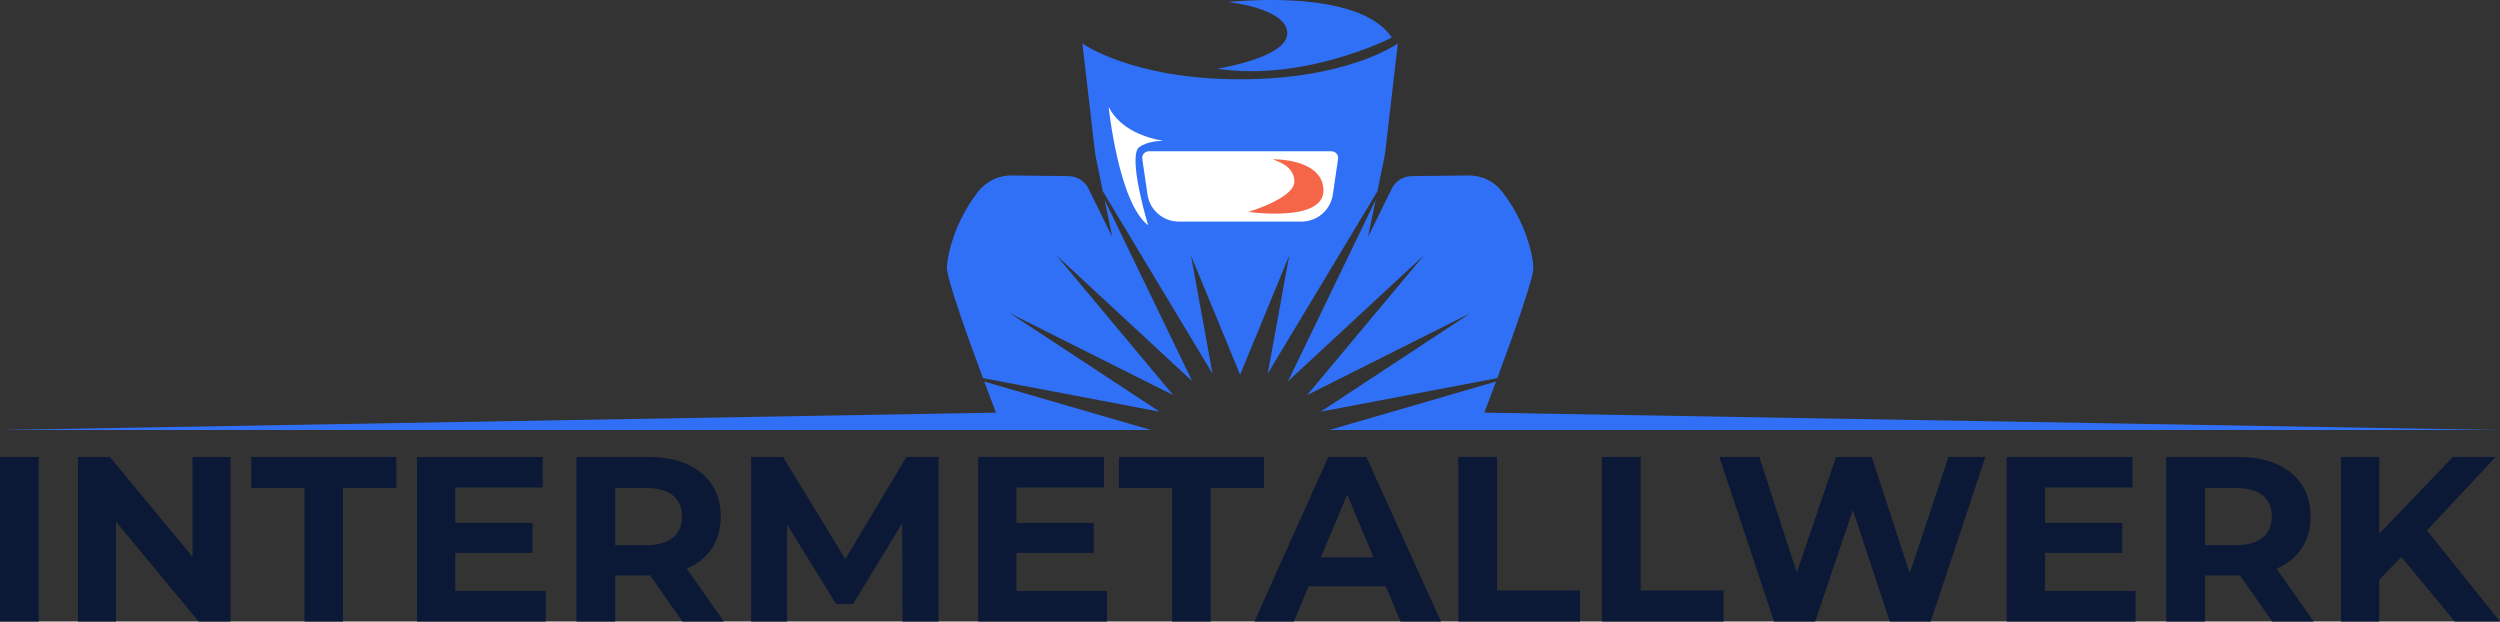 <svg width="181" height="45" viewBox="0 0 181 45" fill="none" xmlns="http://www.w3.org/2000/svg">
<rect x="0" y="0" width="181" height="45" fill="#333333" stroke="none"/>
<g clip-path="url(#clip0_22_506)">
<path d="M0 45V33.084H2.805V45H0Z" fill="#0B1836"/>
<path d="M5.645 45V33.084H7.951L15.059 41.663H13.94V33.084H16.694V45H14.387L7.28 36.42H8.398V45H5.645Z" fill="#0B1836"/>
<path d="M22.047 45V35.331H18.191V33.084H28.69V35.331H24.835V45H22.047Z" fill="#0B1836"/>
<path d="M32.958 42.787H39.516V45H30.188V33.084H39.292V35.297H32.958V42.787ZM32.752 37.867H38.552V40.029H32.752V37.867Z" fill="#0B1836"/>
<path d="M41.735 45V33.084H46.95C48.029 33.084 48.959 33.258 49.738 33.603C50.518 33.949 51.12 34.446 51.545 35.093C51.97 35.739 52.182 36.506 52.182 37.391C52.182 38.276 51.97 39.056 51.545 39.697C51.12 40.339 50.518 40.826 49.738 41.161C48.959 41.497 48.029 41.663 46.95 41.663H43.267L44.541 40.472V45H41.735ZM44.541 40.778L43.267 39.468H46.795C47.644 39.468 48.287 39.285 48.723 38.923C49.158 38.56 49.377 38.05 49.377 37.391C49.377 36.732 49.158 36.225 48.723 35.867C48.286 35.51 47.644 35.331 46.795 35.331H43.267L44.541 34.02V40.778ZM49.411 45L46.382 40.676H49.377L52.406 45H49.411Z" fill="#0B1836"/>
<path d="M54.385 45V33.084H56.691L61.82 41.493H60.598L65.623 33.084H67.947V45H65.348L65.313 37.05H65.83L61.768 43.723H60.529L56.416 37.05H56.983V45H54.385Z" fill="#0B1836"/>
<path d="M73.591 42.787H80.148V45H70.82V33.084H79.925V35.297H73.591V42.787ZM73.385 37.867H79.185V40.029H73.385V37.867Z" fill="#0B1836"/>
<path d="M84.863 45V35.331H81.008V33.084H91.506V35.331H87.651V45H84.863Z" fill="#0B1836"/>
<path d="M90.817 45L96.17 33.084H98.924L104.328 45H101.402L96.979 34.48H98.097L93.674 45H90.817ZM93.519 42.447L94.225 40.353H100.455L101.178 42.447H93.519Z" fill="#0B1836"/>
<path d="M105.584 45V33.084H108.389V42.753H114.396V45H105.584Z" fill="#0B1836"/>
<path d="M115.979 45V33.084H118.785V42.753H124.791V45H115.979Z" fill="#0B1836"/>
<path d="M128.44 45L124.481 33.084H127.373L130.798 43.638H129.352L132.932 33.084H135.513L138.955 43.638H137.561L141.072 33.084H143.74L139.781 45H136.821L133.758 35.739H134.55L131.417 45H128.44Z" fill="#0B1836"/>
<path d="M148.059 42.787H154.616V45H145.288V33.084H154.392V35.297H148.059V42.787ZM147.852 37.867H153.652V40.029H147.852V37.867Z" fill="#0B1836"/>
<path d="M156.837 45V33.084H162.052C163.131 33.084 164.06 33.258 164.84 33.603C165.619 33.949 166.222 34.446 166.647 35.093C167.072 35.739 167.284 36.506 167.284 37.391C167.284 38.276 167.072 39.056 166.647 39.697C166.222 40.339 165.619 40.826 164.84 41.161C164.06 41.497 163.131 41.663 162.052 41.663H158.369L159.642 40.472V45H156.837ZM159.642 40.778L158.369 39.468H161.897C162.745 39.468 163.389 39.285 163.824 38.923C164.26 38.56 164.478 38.05 164.478 37.391C164.478 36.732 164.26 36.225 163.824 35.867C163.387 35.51 162.745 35.331 161.897 35.331H158.369L159.642 34.02V40.778ZM164.513 45L161.484 40.676H164.478L167.507 45H164.513Z" fill="#0B1836"/>
<path d="M169.486 45V33.084H172.257V45H169.486ZM171.965 42.276L171.827 39.093L177.592 33.084H180.69L175.51 38.616L173.927 40.251L171.965 42.276ZM177.73 45L173.445 39.825L175.269 37.85L181 45H177.73Z" fill="#0B1836"/>
<path d="M84.837 28.486L84.936 28.605L84.77 28.52L73.096 22.664L83.543 29.535L83.95 29.804L83.436 29.707L71.166 27.376C70.113 24.544 68.556 20.213 68.556 19.394C68.556 19.084 68.623 18.683 68.721 18.254C69.088 16.674 69.803 15.193 70.793 13.901L70.803 13.889C71.385 13.13 72.296 12.689 73.259 12.701L77.369 12.752C77.982 12.759 78.538 13.108 78.805 13.654L80.525 17.157L79.977 14.475L86.32 27.601L76.479 18.482L84.837 28.484V28.486Z" fill="#3070F6"/>
<path d="M101.203 3.146L100.308 10.867C100.284 11.073 100.252 11.279 100.21 11.484L99.725 13.851L91.786 27.046L93.337 18.512L89.784 27.129L86.232 18.512L87.783 27.046L79.844 13.851L79.358 11.484C79.317 11.281 79.284 11.075 79.26 10.869L78.365 3.146C78.365 3.146 81.945 5.74 89.784 5.74C97.624 5.74 101.203 3.146 101.203 3.146Z" fill="#3070F6"/>
<path d="M111.016 19.394C111.016 20.213 109.458 24.545 108.405 27.376L96.135 29.707L95.621 29.804L96.029 29.535L106.475 22.664L94.802 28.52L94.635 28.605L94.734 28.486L103.092 18.483L93.251 27.603L99.595 14.476L99.046 17.157L100.767 13.654C101.035 13.109 101.591 12.76 102.202 12.752L106.312 12.701C107.276 12.689 108.186 13.13 108.768 13.889L108.775 13.899C109.766 15.193 110.484 16.674 110.849 18.255C110.947 18.684 111.014 19.084 111.014 19.394H111.016Z" fill="#3070F6"/>
<path d="M94.217 16.044H85.357C84.214 16.044 83.245 15.215 83.082 14.097L82.7 11.499C82.657 11.211 82.882 10.954 83.176 10.954H96.401C96.693 10.954 96.919 11.211 96.877 11.499L96.496 14.097C96.33 15.215 95.361 16.044 94.22 16.044H94.217Z" fill="white"/>
<path d="M83.126 16.311C80.982 14.679 80.269 7.747 80.269 7.747C81.135 9.42 83.037 9.996 84.204 10.192C83.737 10.205 83.009 10.284 82.495 10.641C81.591 11.266 83.126 16.313 83.126 16.313V16.311Z" fill="white"/>
<path d="M88.915 0.153C88.915 0.153 98.343 -0.945 100.768 2.72C100.768 2.72 94.529 5.932 88.12 4.976C88.12 4.976 93.271 4.177 93.199 2.376C93.127 0.575 88.915 0.152 88.915 0.152V0.153Z" fill="#3070F6"/>
<path d="M92.162 11.53C92.337 11.661 93.712 11.94 93.712 13.149C93.712 14.357 90.377 15.341 90.377 15.341C90.377 15.341 95.817 16.129 95.817 13.797C95.817 11.465 92.16 11.53 92.16 11.53H92.162Z" fill="#F56649"/>
<path d="M180.688 31.13H96.247L108.313 27.623C107.823 28.939 107.463 29.875 107.463 29.875L180.688 31.13Z" fill="#3070F6"/>
<path d="M83.322 31.13H0L72.108 29.875C72.108 29.875 71.748 28.939 71.258 27.625L83.322 31.13Z" fill="#3070F6"/>
</g>
<defs>
<clipPath id="clip0_22_506">
<rect width="181" height="45" fill="white"/>
</clipPath>
</defs>
</svg>
